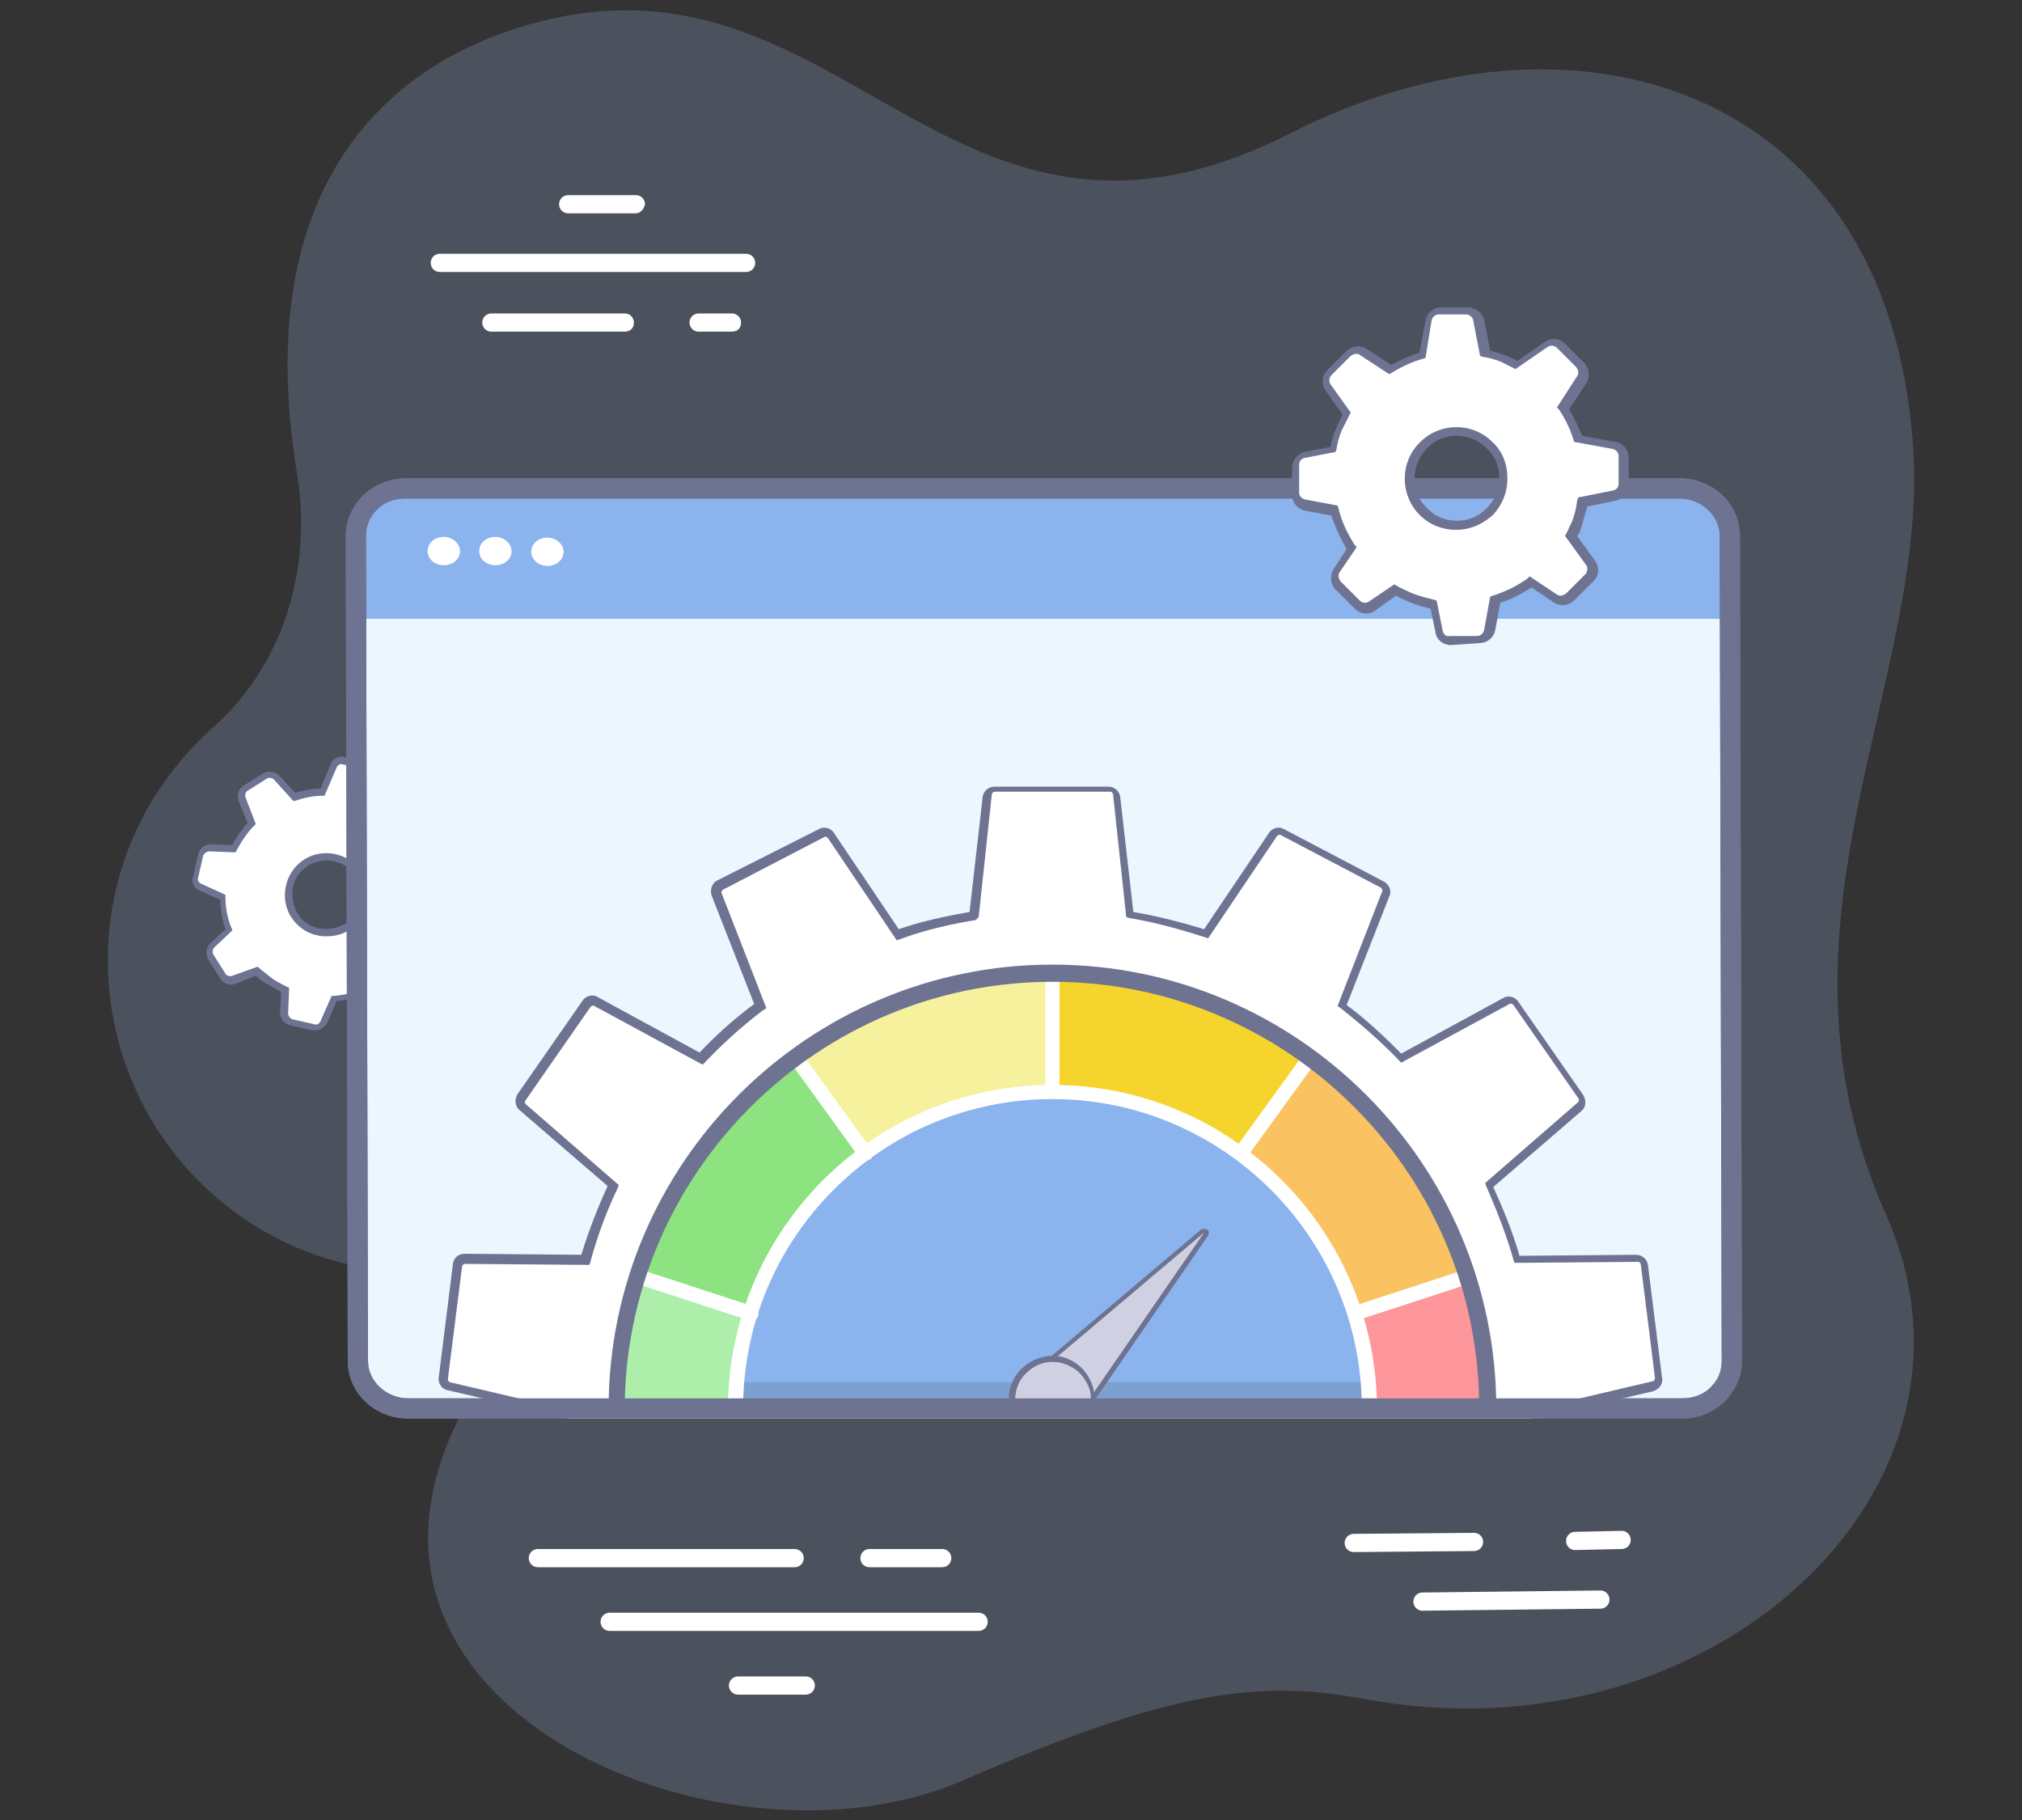 <svg xmlns="http://www.w3.org/2000/svg" xmlns:xlink="http://www.w3.org/1999/xlink" viewBox="0 0 200 180" xmlns:v="https://vecta.io/nano"><rect x="0" y="0" width="200" height="180" fill="#333333" stroke="none"/><path d="M127.6 13.2C92.7 30.9 82.9-8.4 49.9 3.2 38.3 7.3 24.7 18.5 29.4 47c1.5 9.3-1.4 18.9-8.5 25.1-1.6 1.4-3.1 3.1-4.4 4.9-9.2 12.6-7.3 30.3 4.2 40.8 4.6 4.2 10 6.7 15.6 7.6 7.3 1.2 11.8 8.9 8.7 15.7 0 .1-.1.1-.1.2-13.1 28.4 27.3 44.8 50.3 34.8 19.9-8.6 28.8-10.1 39.6-8.1 34.3 6.5 63.9-20.7 51.7-48-12.8-28.8 4.5-52.6 2.7-76.3-2.7-35.5-33.9-44.6-61.6-30.5z" opacity=".25" fill="#94b3de"/><path d="M133.9 153.5c-.5 0-.9-.4-.9-.9s.4-.9.9-.9l11.9-.1c.5 0 .9.4.9.9s-.4.9-.9.9l-11.9.1zm6.8 5.8c-.5 0-.9-.4-.9-.9s.4-.9.9-.9l17.6-.2c.5 0 .9.4.9.9s-.4.9-.9.9l-17.6.2zm15.1-6c-.5 0-.9-.4-.9-.9s.4-.9.9-.9l4.6-.1c.5 0 .9.4.9.9s-.4.9-.9.9l-4.6.1zM78.6 155H53.2c-.5 0-.9-.4-.9-.9s.4-.9.9-.9h25.4c.5 0 .9.4.9.9s-.4.9-.9.9zm1.1 12.6H73c-.5 0-.9-.4-.9-.9s.4-.9.9-.9h6.7c.5 0 .9.4.9.9s-.4.9-.9.9zm17.1-6.3H60.3c-.5 0-.9-.4-.9-.9s.4-.9.9-.9h36.5c.5 0 .9.4.9.9s-.4.9-.9.9zm-3.6-6.3H86c-.5 0-.9-.4-.9-.9s.4-.9.9-.9h7.2c.5 0 .9.4.9.9s-.4.9-.9.9zM61.8 32.8H48.6c-.5 0-.9-.4-.9-.9s.4-.9.9-.9h13.2c.5 0 .9.4.9.9 0 .6-.4.9-.9.9zm1.1-11.7h-6.7c-.5 0-.9-.4-.9-.9s.4-.9.9-.9h6.7c.5 0 .9.4.9.9-.1.5-.5.9-.9.9zm10.9 5.8H43.5c-.5 0-.9-.4-.9-.9s.4-.9.9-.9h30.3c.5 0 .9.4.9.9s-.4.9-.9.9zm-1.4 5.9h-3.3c-.5 0-.9-.4-.9-.9s.4-.9.9-.9h3.3c.5 0 .9.4.9.9 0 .6-.4.9-.9.9zm-30.5 47l-2.7 1.1c-.3-.3-.6-.5-.9-.7-.4-.3-.9-.6-1.4-.8l.1-2.8c0-.4-.3-.8-.7-.9l-2.2-.5c-.4-.1-.9.1-1 .5L32 78.3c-1 0-1.9.2-2.8.5l-1.8-1.9c-.3-.3-.8-.4-1.2-.1L24.3 78c-.3.1-.5.6-.3 1l.9 2.4c-.3.4-.7.7-1 1.2-.3.4-.6.9-.8 1.4l-2.4-.1c-.4 0-.8.3-.9.7l-.5 2.2c-.1.4.1.9.5 1l2.2 1c0 1.1.2 2.2.6 3.2L21 93.5c-.3.3-.4.8-.1 1.2l1.2 1.9c.2.4.7.5 1.1.4l2.2-.9c.3.3.6.6 1 .8.6.4 1.2.7 1.8 1l-.1 2.2c0 .4.3.8.7.9l2.2.5c.4.1.9-.1 1-.5l1-2.3c1.1-.1 2.1-.3 3.1-.7l1.7 1.8c.3.3.8.4 1.2.1l1.9-1.2c.4-.2.5-.7.4-1.1l-1-2.5c.2-.2.4-.5.6-.7.4-.6.7-1.1 1-1.7l2.6.1c.4 0 .8-.3.9-.7l.5-2.2c.1-.4-.1-.9-.5-1l-2.7-1.2c-.1-.9-.3-1.8-.6-2.7l2-1.9c.3-.3.4-.8.1-1.2L43 80.1c-.2-.3-.7-.5-1.1-.3zm-7.6 11.9c-1.8 1.1-4.1.6-5.2-1.2s-.6-4.1 1.2-5.2 4.1-.6 5.2 1.2c1.1 1.7.6 4.1-1.2 5.2z" fill="#fff"/><path d="M31.2 101.9h-.3l-2.2-.5c-.6-.1-1-.7-1-1.3l.1-2-1.6-.9c-.3-.2-.6-.4-.9-.7l-2 .8c-.6.2-1.2 0-1.5-.5l-1.2-1.9a1.36 1.36 0 0 1 .2-1.6l1.5-1.4c-.3-.9-.5-1.9-.5-2.9l-2-.9c-.6-.2-.9-.9-.7-1.4l.5-2.2c.1-.6.7-1 1.3-1l2.1.1c.2-.5.5-.9.7-1.2s.5-.7.8-1l-.9-2.2c-.2-.6 0-1.2.5-1.5l1.9-1.2a1.36 1.36 0 0 1 1.6.2l1.6 1.7c.8-.2 1.6-.4 2.5-.4l1-2.4c.2-.6.9-.9 1.4-.7l2.2.5c.6.1 1 .7 1 1.3l-.1 2.5c.5.2.8.5 1.2.7.2.2.5.4.8.6l2.5-1c.6-.2 1.2 0 1.5.5l1.2 1.9a1.36 1.36 0 0 1-.2 1.6l-1.9 1.7c.3.8.4 1.5.5 2.3l2.5 1.1c.6.2.9.9.7 1.4l-.5 2.2c-.1.6-.7 1-1.3 1l-2.3-.2-.9 1.6c-.1.2-.3.4-.5.6l.9 2.3c.2.6 0 1.2-.5 1.5l-1.9 1.2a1.36 1.36 0 0 1-1.6-.2L36 98.4c-.9.3-1.8.5-2.7.6l-.9 2.1c-.3.5-.7.8-1.2.8zm-5.7-6.3l.2.2 1 .8c.5.4 1.1.7 1.7 1l.2.1-.1 2.5c0 .3.2.5.4.6l2.2.5c.3.1.5-.1.6-.3l1.1-2.5h.2c1-.1 2-.3 3-.7l.2-.1 1.8 2c.2.2.5.2.7.1l1.9-1.2c.2-.1.3-.4.2-.7l-1.1-2.7.1-.2c.2-.2.4-.5.6-.7.4-.5.7-1.1.9-1.7l.1-.2 2.9.1c.2 0 .5-.2.6-.4l.5-2.2c.1-.3-.1-.5-.3-.6l-2.9-1.2v-.2c-.1-.9-.3-1.7-.6-2.6l-.1-.2 2.2-2.1c.2-.2.2-.5.1-.7l-1.2-1.9c-.1-.2-.4-.3-.7-.2L39 81.4l-.2-.1c-.3-.3-.6-.5-.9-.7-.4-.3-.8-.5-1.3-.8l-.2-.1.1-3c0-.3-.2-.5-.4-.6l-2.2-.5c-.3-.1-.5.1-.6.3l-1.2 2.8h-.2c-.9 0-1.8.2-2.7.5H29l-1.9-2.1c-.2-.2-.5-.2-.7-.1l-1.9 1.2c-.2.1-.3.4-.2.7l1 2.6-.2.2c-.4.4-.7.8-.9 1.1-.3.4-.5.8-.8 1.3l-.1.2-2.6-.1c-.2 0-.5.2-.6.4l-.5 2.2c-.1.3.1.5.3.6l2.4 1.1v.2a8.15 8.15 0 0 0 .6 3.1l.1.2-1.8 1.7c-.2.2-.2.5-.1.7l1.2 1.9c.1.2.4.3.7.2l2.5-.9zm6.8-3c-.3 0-.6 0-.9-.1-1.1-.2-2-.9-2.6-1.8-1.2-1.9-.6-4.5 1.3-5.7s4.5-.6 5.7 1.3.6 4.5-1.3 5.7c-.6.4-1.4.6-2.2.6zm0-7.5c-.6 0-1.3.2-1.8.5-.8.5-1.3 1.2-1.5 2.1s0 1.8.4 2.6c.5.8 1.2 1.3 2.1 1.5s1.8 0 2.6-.4c.8-.5 1.3-1.2 1.5-2.1s0-1.8-.4-2.6c-.5-.8-1.2-1.3-2.1-1.5-.3-.1-.5-.1-.8-.1z" fill="#6e7392"/><path d="M166.4 139.3h-126c-2.8 0-5-2.1-5-4.7L35.2 53c0-2.6 2.2-4.7 4.9-4.7h126c2.8 0 5 2.1 5 4.7l.2 81.6c.1 2.6-2.1 4.7-4.9 4.7z" fill="#ecf6fe"/><path d="M35.2 61.2h136V53c0-2.6-2.3-4.7-5-4.7h-126c-2.8 0-5 2.1-4.9 4.7l-.1 8.2z" fill="#8bb4ee"/><g fill="#fff"><use xlink:href="#B"/><use xlink:href="#B" x="5.1"/><ellipse transform="matrix(.036 -.999 .999 .036 -2.252 106.756)" cx="54.2" cy="54.5" rx="1.4" ry="1.6"/></g><use xlink:href="#C" fill="#6e7392"/><defs><path id="A" d="M166.4 140.3h-126c-3.3 0-6-2.5-6-5.7L34.2 53c0-1.5.6-2.8 1.6-3.9 1.1-1.1 2.7-1.8 4.3-1.8h126c3.3 0 6 2.5 6 5.7l.2 81.6c0 1.5-.6 2.8-1.6 3.9-1.1 1.1-2.6 1.8-4.3 1.8z"/><path id="B" d="M45.5 54.5c0 .8-.7 1.4-1.6 1.4s-1.6-.6-1.6-1.4.7-1.4 1.6-1.4 1.6.7 1.6 1.4z"/><path id="C" d="M166.4 140.3h-126c-3.3 0-6-2.5-6-5.7L34.2 53c0-1.5.6-2.8 1.6-3.9 1.1-1.1 2.7-1.8 4.3-1.8h126c3.3 0 6 2.5 6 5.7l.2 81.6c0 1.5-.6 2.8-1.6 3.9-1.1 1.1-2.6 1.8-4.3 1.8zm-126.3-91c-1.1 0-2.2.4-2.9 1.2-.7.7-1 1.6-1 2.5l.2 81.6c0 2 1.8 3.7 4 3.7h126c1.1 0 2.2-.4 2.9-1.2.7-.7 1-1.6 1-2.5l-.2-81.6c0-2-1.8-3.7-4-3.7h-126z"/></defs><clipPath id="D"><use xlink:href="#A"/></clipPath><g clip-path="url(#D)"><path d="M162.8 125.2c0-.4-.4-.6-.7-.6l-11.8.1c-.7-2.5-1.7-5-2.8-7.3l8.9-7.8c.3-.2.3-.7.1-1l-6.4-9.2c-.2-.3-.6-.4-1-.2l-10.4 5.6c-1.8-1.9-3.8-3.6-5.9-5.2l4.3-11c.1-.3 0-.7-.3-.9l-9.9-5.2c-.3-.2-.7-.1-.9.2l-6.6 9.8c-2.5-.8-5-1.5-7.6-1.9l-1.3-11.8c0-.4-.4-.7-.7-.7H98.4a.68.68 0 0 0-.7.7l-1.3 11.8c-2.6.4-5.2 1.1-7.6 1.9l-6.6-9.8c-.2-.3-.6-.4-.9-.2l-9.9 5.2c-.3.2-.5.6-.3.9l4.3 11c-2.1 1.6-4 3.3-5.9 5.2l-10.4-5.6c-.3-.2-.7-.1-1 .2l-6.4 9.2c-.2.3-.2.7.1 1l8.9 7.8c-1.1 2.3-2 4.8-2.8 7.3l-11.9-.2c-.4 0-.7.3-.7.6L44 136.3c0 .4.2.7.6.8l11.5 2.7c.1 2.7.4 5.3.9 7.8L46.4 153c-.3.2-.5.6-.4.9l4 10.5c.1.3.5.5.9.4l11.5-3c1.3 2.3 2.8 4.4 4.4 6.5L60 178c-.2.3-.2.7.1 1l8.4 7.4a.91.91 0 0 0 1 0l8.8-7.9c2.2 1.4 4.5 2.6 6.9 3.7l-1.5 11.7c0 .4.2.7.6.8l10.9 2.7c.4.1.7-.1.9-.5l4.1-11.1 3.9.2c1.3 0 2.6-.1 3.9-.2l4.1 11.1c.1.4.5.5.9.5l10.9-2.7c.4-.1.6-.4.6-.8l-1.5-11.7c2.4-1 4.7-2.3 6.9-3.7l8.8 7.9c.3.3.7.3 1 0l8.4-7.4c.3-.2.3-.7.1-1l-6.8-9.7c1.7-2 3.1-4.2 4.4-6.5l11.5 3c.4.1.7-.1.9-.4l4-10.5c.1-.3 0-.7-.4-.9l-10.5-5.4c.5-2.5.8-5.1.9-7.8l11.5-2.7c.4-.1.6-.4.6-.8l-1.5-11.1z" fill="#fff"/><path d="M112.7 197.9c-.5 0-.9-.3-1.1-.8l-4-10.8c-2.6.2-4.6.2-7.2 0l-4 10.8a1.08 1.08 0 0 1-1.4.7l-10.9-2.7c-.6-.1-1-.7-.9-1.3l1.5-11.4c-2.2-.9-4.3-2.1-6.4-3.4l-8.5 7.7c-.4.4-1.1.4-1.6 0l-8.4-7.4a1.36 1.36 0 0 1-.2-1.6l6.6-9.4c-1.5-1.9-2.9-3.9-4.1-6L51 165.2c-.6.1-1.2-.2-1.4-.7l-4-10.5c-.2-.6 0-1.2.6-1.5l10.2-5.2c-.5-2.3-.7-4.7-.9-7.2l-11.2-2.6c-.6-.1-1-.7-.9-1.3l1.4-11.2c.1-.6.5-1 1.2-1l11.5.1c.7-2.3 1.6-4.6 2.6-6.8l-8.7-7.5c-.5-.4-.5-1.1-.2-1.6l6.4-9.2c.3-.5 1-.7 1.5-.4l10.1 5.5c1.7-1.8 3.5-3.4 5.4-4.8l-4.2-10.7c-.2-.6 0-1.2.5-1.5L81 82c.5-.3 1.2-.1 1.5.4l6.4 9.5c2.3-.8 4.7-1.3 7-1.7l1.3-11.4c.1-.6.6-1 1.2-1h11.2c.6 0 1.1.4 1.2 1l1.3 11.4c2.4.4 4.7 1 7 1.7l6.4-9.5c.3-.5 1-.7 1.5-.4l9.9 5.2c.5.3.8.9.5 1.5l-4.2 10.7c1.9 1.4 3.7 3.1 5.4 4.8l10.1-5.5c.5-.3 1.2-.1 1.5.4l6.4 9.2c.3.5.3 1.2-.2 1.6l-8.7 7.5c1 2.2 1.9 4.4 2.6 6.8l11.5-.1c.6 0 1.1.4 1.2 1l1.4 11.2c.1.6-.3 1.1-.9 1.3l-11.2 2.6c-.1 2.5-.4 4.9-.9 7.2l10.2 5.2c.5.3.8.9.6 1.5l-4 10.5a1.08 1.08 0 0 1-1.4.7l-11.1-2.9c-1.2 2.1-2.6 4.1-4.1 6l6.6 9.4c.3.5.3 1.2-.2 1.6l-8.4 7.4c-.5.4-1.1.4-1.6 0l-8.5-7.7c-2.1 1.3-4.2 2.4-6.4 3.4l1.5 11.4c.1.6-.3 1.2-.9 1.3l-10.9 2.7c.1-.1 0 0-.1 0zm-4.4-12.6l4.2 11.4c.1.1.2.2.3.2l10.9-2.7c.1 0 .2-.2.2-.3l-1.6-12.1.3-.1a56.98 56.98 0 0 0 6.9-3.6l.3-.2 9 8.2c.1.1.3.1.4 0l8.4-7.4c.1-.1.1-.3 0-.4l-7-10 .2-.3c1.6-2 3.1-4.1 4.4-6.4l.2-.3 11.8 3c.1 0 .3 0 .3-.2l4-10.5c.1-.1 0-.3-.1-.4l-10.8-5.5.1-.3c.5-2.5.8-5.1.9-7.7v-.3l11.9-2.8c.1 0 .2-.2.2-.3l-1.4-11.2c0-.1-.1-.3-.3-.3l-12.2.1-.1-.3c-.7-2.5-1.7-5-2.7-7.3l-.1-.3 9.2-8c.1-.1.1-.3 0-.4l-6.4-9.2c-.1-.1-.2-.2-.4-.1l-10.7 5.8-.2-.2c-1.8-1.9-3.8-3.6-5.8-5.2l-.3-.2 4.4-11.3c.1-.1 0-.3-.1-.4l-9.9-5.2c-.1-.1-.3 0-.4.1l-6.8 10.1-.3-.1c-2.5-.8-5-1.5-7.5-1.9l-.3-.1-1.3-12.1c0-.1-.1-.3-.3-.3H98.4c-.1 0-.3.1-.3.3l-1.3 12.1-.3.3c-2.5.4-5.1 1-7.5 1.9l-.3.1-6.8-10.1c-.1-.1-.2-.2-.4-.1l-10 5.2c-.1.1-.2.2-.1.4l4.4 11.3-.3.2c-2 1.5-4 3.3-5.8 5.2l-.2.2-10.7-5.8c-.1-.1-.3 0-.4.1l-6.4 9.2c-.1.1-.1.3 0 .4l9.2 8-.1.3a42.22 42.22 0 0 0-2.7 7.3l-.1.3L46 125c-.1 0-.3.1-.3.3l-1.4 11.1c0 .1.1.3.2.3l11.9 2.8v.3c.1 2.6.4 5.2.9 7.7l.1.3-10.8 5.5c-.1.1-.2.2-.1.4l4 10.5c.1.1.2.2.3.2l11.8-3 .2.3c1.3 2.3 2.8 4.4 4.4 6.4l.2.3-7 10c-.1.1-.1.3 0 .4l8.4 7.4c.1.1.3.1.4 0l9-8.2.3.2c2.2 1.4 4.5 2.6 6.9 3.6l.3.1-1.5 12.1c0 .1.1.3.2.3l10.9 2.7c.1 0 .3 0 .3-.2l4.2-11.4h.3c2.8.2 4.9.2 7.8 0l.4-.1z" fill="#6e7392"/></g><path d="M104.1 96.3c-23.8 0-43.1 19.3-43.1 43.1h86.1c0-23.8-19.2-43.1-43-43.1z" fill="#8bb4ee"/><path d="M61 139.3h86.1c0-.9-.2-1.7-.5-2.6H61.5c-.3.9-.5 1.8-.5 2.6z" fill="#7ca1ce"/><path d="M104.1 108V96.3c-9.6 0-18.5 3.1-25.6 8.4l7.2 9.3s2-2.6 7.6-4.1c5.5-1.5 10.8-1.9 10.8-1.9z" fill="#f6f19d"/><path d="M114.5 109.8l8.2 4.2 7-9.3c-7.2-5.3-16-8.5-25.6-8.5V108s6.4 0 10.4 1.8z" fill="#f6d42e"/><path d="M63.1 126.2l11.3 3.7s1.3-5.6 4.8-9.5 6.5-6.3 6.5-6.3l-6.9-9.5c-7.3 5.3-12.9 12.8-15.7 21.6z" fill="#8de37f"/><path d="M147.1 139.3c0-4.5-.7-8.8-2-12.8l-11.1 3.4s2.3 4.8 1.4 9.5l11.7-.1z" fill="#fe979b"/><path d="M63.3 126.3l11 3.6s-2.1 6.3-1.6 9.5H61c0-.1-.7-8.4 2.3-13.1z" fill="#adeeaa"/><path d="M129.9 104.9l-7.2 9.2s5.1 3.4 7.8 8.4l3.5 7.4 11.1-3.5c-2.7-8.7-8.1-16.2-15.2-21.5z" fill="#fac261"/><path d="M104.1 108.6a.68.68 0 0 1-.7-.7V96.3a.7.7 0 1 1 1.4 0v11.6a.68.68 0 0 1-.7.7zm-18.5 6.2c-.2 0-.5-.1-.6-.3l-6.8-9.4c-.2-.3-.2-.8.2-1 .3-.2.8-.2 1 .2l6.8 9.4c.2.3.2.8-.2 1-.1 0-.2.1-.4.1zm-11.3 15.8h-.2l-11-3.6c-.4-.1-.6-.6-.5-.9.1-.4.5-.6.9-.5l11 3.6c.4.1.6.6.5.9s-.3.5-.7.5zm48.4-15.8c-.2 0-.3 0-.4-.1a.78.78 0 0 1-.2-1l6.8-9.4a.78.78 0 0 1 1-.2.78.78 0 0 1 .2 1l-6.8 9.4c-.1.2-.4.3-.6.3zm11.3 15.8c-.3 0-.6-.2-.7-.5-.1-.4.1-.8.5-.9l11-3.6c.4-.1.8.1.9.5s-.1.8-.5.9l-11 3.6h-.2z" fill="#fff"/><defs><path id="E" d="M104.1 96.3c-23.8 0-43.1 19.3-43.1 43.1h86.1c0-23.8-19.2-43.1-43-43.1z"/></defs><clipPath id="F"><use xlink:href="#E"/></clipPath><path d="M104.1 171.5c-17.7 0-32.1-14.4-32.1-32.1s14.4-32.1 32.1-32.1 32.1 14.4 32.1 32.1-14.4 32.1-32.1 32.1zm0-62.8c-16.9 0-30.6 13.7-30.6 30.6s13.7 30.6 30.6 30.6 30.6-13.7 30.6-30.6c0-16.8-13.7-30.6-30.6-30.6z" clip-path="url(#F)" fill="#fff"/><defs><path id="G" d="M104.1 96.3c-23.8 0-43.1 19.3-43.1 43.1h86.1c0-23.8-19.2-43.1-43-43.1z"/></defs><clipPath id="H"><use xlink:href="#G"/></clipPath><g clip-path="url(#H)"><path d="M104.1 134.4l14.9-12.6c.2-.2.4.1.3.3l-11.1 16.1c-1 1.4-3 1.6-4.2.5h0c-1.3-1.2-1.2-3.2.1-4.3z" fill="#cfd1e3"/><path d="M105.9 139.6c-.8 0-1.5-.3-2.1-.8-.7-.6-1-1.4-1-2.3s.4-1.7 1.1-2.3l14.9-12.6c.2-.1.4-.1.6 0s.2.4.1.6l-11.1 16.1c-.5.7-1.3 1.2-2.2 1.3h-.3zm13.2-17.7l-14.9 12.6c-.6.5-.9 1.2-.9 1.9 0 .8.3 1.5.9 2s1.3.7 2 .7c.7-.1 1.4-.5 1.8-1.1l11.1-16.1z" fill="#6e7392"/><path d="M107.1 141.1c-1.5 1.6-4 1.8-5.6.3s-1.8-4-.3-5.6 4-1.8 5.6-.3c1.7 1.5 1.8 4 .3 5.6z" fill="#cfd1e3"/><path d="M104.1 142.7c-1.1 0-2.1-.4-2.9-1.1-.8-.8-1.3-1.8-1.4-3-.1-1.1.3-2.2 1.1-3.1.8-.8 1.8-1.3 2.9-1.4s2.2.3 3.1 1.1c.8.8 1.3 1.8 1.4 3 .1 1.1-.3 2.2-1.1 3.1-.8.8-1.8 1.3-2.9 1.4h-.2zm.1-8h-.2c-1 0-1.9.5-2.6 1.2s-1 1.7-1 2.7.5 1.9 1.2 2.6 1.7 1 2.7 1 1.9-.5 2.6-1.2h0c.7-.7 1-1.7 1-2.7s-.5-1.9-1.2-2.6c-.7-.6-1.6-1-2.5-1z" fill="#6e7392"/></g><g fill="#6e7392"><path d="M147.9 140.1H60.2v-.8c0-24.2 19.7-43.9 43.9-43.9s43.9 19.7 43.9 43.9v.8zm-86.1-1.6h84.5c-.4-22.9-19.2-41.4-42.2-41.4s-41.8 18.5-42.3 41.4z"/><use xlink:href="#C"/></g><path d="M152.9 34.1l-3 2.1-1.3-.6-1.8-.6-.7-3.3c-.1-.5-.6-.9-1.1-.9h-2.7c-.5 0-1 .4-1.1.9l-.6 3.4c-1.1.3-2.2.8-3.2 1.4l-2.7-1.8c-.4-.3-1-.2-1.4.2l-1.9 1.9a1.07 1.07 0 0 0-.1 1.4l1.8 2.6c-.3.5-.6 1.1-.8 1.7l-.6 1.9-2.9.6c-.5.1-.9.6-.9 1.1v2.7c0 .5.4 1 .9 1.1l2.9.5c.4 1.3.9 2.6 1.7 3.7l-1.5 2.3c-.3.4-.2 1 .2 1.4l1.9 1.9a1.07 1.07 0 0 0 1.4.1l2.4-1.7c.5.3.9.5 1.4.7.8.3 1.6.5 2.4.7l.6 2.7c.1.5.6.9 1.1.9h2.7c.5 0 1-.4 1.1-.9l.5-3c1.2-.4 2.4-1 3.5-1.7l2.5 1.6c.4.3 1 .2 1.4-.2l1.9-1.9a1.07 1.07 0 0 0 .1-1.4l-1.9-2.7c.2-.3.3-.7.5-1 .3-.8.5-1.6.7-2.3l3.2-.7c.5-.1.9-.6.9-1.1v-2.7c0-.5-.4-1-.9-1.1l-3.5-.6a8.47 8.47 0 0 0-1.5-3l1.9-2.9c.3-.4.2-1-.2-1.4l-1.9-1.9c-.3-.3-.9-.4-1.4-.1zm-5.5 16.4c-1.8 1.8-4.7 1.9-6.5.1s-1.9-4.7-.1-6.5 4.7-1.9 6.5-.1 1.9 4.7.1 6.5z" fill="#fff"/><path d="M143.5 63.8c-.7 0-1.4-.5-1.5-1.2l-.5-2.4c-.8-.2-1.5-.4-2.2-.7-.4-.2-.8-.3-1.2-.6l-2.1 1.5c-.6.4-1.4.4-2-.2l-1.9-1.9a1.66 1.66 0 0 1-.2-2l1.3-2c-.6-1-1.1-2.1-1.5-3.3l-2.6-.5a1.6 1.6 0 0 1-1.3-1.5v-2.7c0-.7.5-1.4 1.2-1.6l2.6-.5c.1-.6.3-1.2.5-1.7s.4-.9.7-1.5l-1.7-2.4c-.4-.6-.4-1.4.2-2l1.9-1.9a1.66 1.66 0 0 1 2-.2l2.4 1.6a13.9 13.9 0 0 1 2.8-1.2l.6-3.2a1.6 1.6 0 0 1 1.5-1.3h2.7c.7 0 1.4.5 1.6 1.2l.6 3.1c.6.1 1.1.3 1.6.5.4.1.7.3 1.1.5l2.7-1.9c.6-.4 1.4-.4 2 .2l1.9 1.9a1.66 1.66 0 0 1 .2 2l-1.7 2.6c.5.8.9 1.7 1.3 2.6l3.3.6a1.6 1.6 0 0 1 1.3 1.5v2.7c0 .7-.5 1.4-1.2 1.6l-2.9.6-.6 2.1c-.1.3-.2.6-.4.8l1.8 2.5c.4.6.4 1.4-.2 2l-1.9 1.9a1.66 1.66 0 0 1-2 .2l-2.2-1.5c-1 .6-2 1.2-3.1 1.5l-.5 2.7a1.6 1.6 0 0 1-1.5 1.3l-2.9.2zm-5.6-6l.2.1c.5.3 1 .5 1.4.7.7.3 1.5.5 2.3.7l.3.1.6 3c.1.3.3.6.7.5h2.7c.3 0 .6-.2.7-.6l.6-3.3.3-.1c1.2-.4 2.3-.9 3.4-1.7l.2-.2 2.7 1.8c.3.2.6.1.9-.1l1.9-1.9c.2-.2.3-.6.1-.9l-2.1-2.9.1-.2c.2-.3.3-.7.5-1 .3-.7.5-1.5.6-2.3l.1-.3 3.5-.7c.3-.1.5-.3.5-.7v-2.7c0-.3-.2-.6-.6-.7l-3.8-.7-.1-.3c-.3-1-.8-2-1.4-2.9l-.2-.2 2-3.1c.2-.3.1-.6-.1-.9l-1.9-1.9c-.2-.2-.6-.3-.9-.1l-3.2 2.2-.2-.1-1.2-.6c-.5-.2-1.1-.4-1.8-.5l-.3-.1-.7-3.6c-.1-.3-.4-.5-.7-.5h-2.7c-.3 0-.6.2-.7.6l-.6 3.7-.3.1c-1.1.3-2.1.8-3.1 1.4l-.2.1-2.9-1.9c-.3-.2-.6-.1-.9.1l-1.9 1.9c-.2.2-.3.6-.1.9l2 2.8-.1.2-.8 1.6c-.2.5-.4 1.1-.5 1.8l-.1.3-3.1.6c-.3.1-.5.3-.5.7v2.7c0 .3.2.6.6.7l3.2.6.1.3c.3 1.3.9 2.5 1.6 3.6l.2.2-1.7 2.5c-.2.3-.1.6.1.9l1.9 1.9c.2.2.6.3.9.1l2.5-1.7zm6.1-5.4c-1.3 0-2.6-.5-3.5-1.4-2-1.9-2.1-5.2-.1-7.2 1.9-2 5.2-2.1 7.2-.1 1 .9 1.5 2.2 1.5 3.6s-.5 2.6-1.4 3.6c-1 .9-2.2 1.5-3.7 1.5h0zm.1-9.3c-1.1 0-2.2.4-3 1.3-1.6 1.7-1.6 4.3.1 5.9.8.8 1.8 1.2 2.9 1.2h.1c1.1 0 2.2-.5 2.9-1.3h0c.8-.8 1.2-1.9 1.2-3s-.5-2.2-1.3-2.9c-.8-.8-1.9-1.2-2.9-1.2z" fill="#6e7392"/></svg>